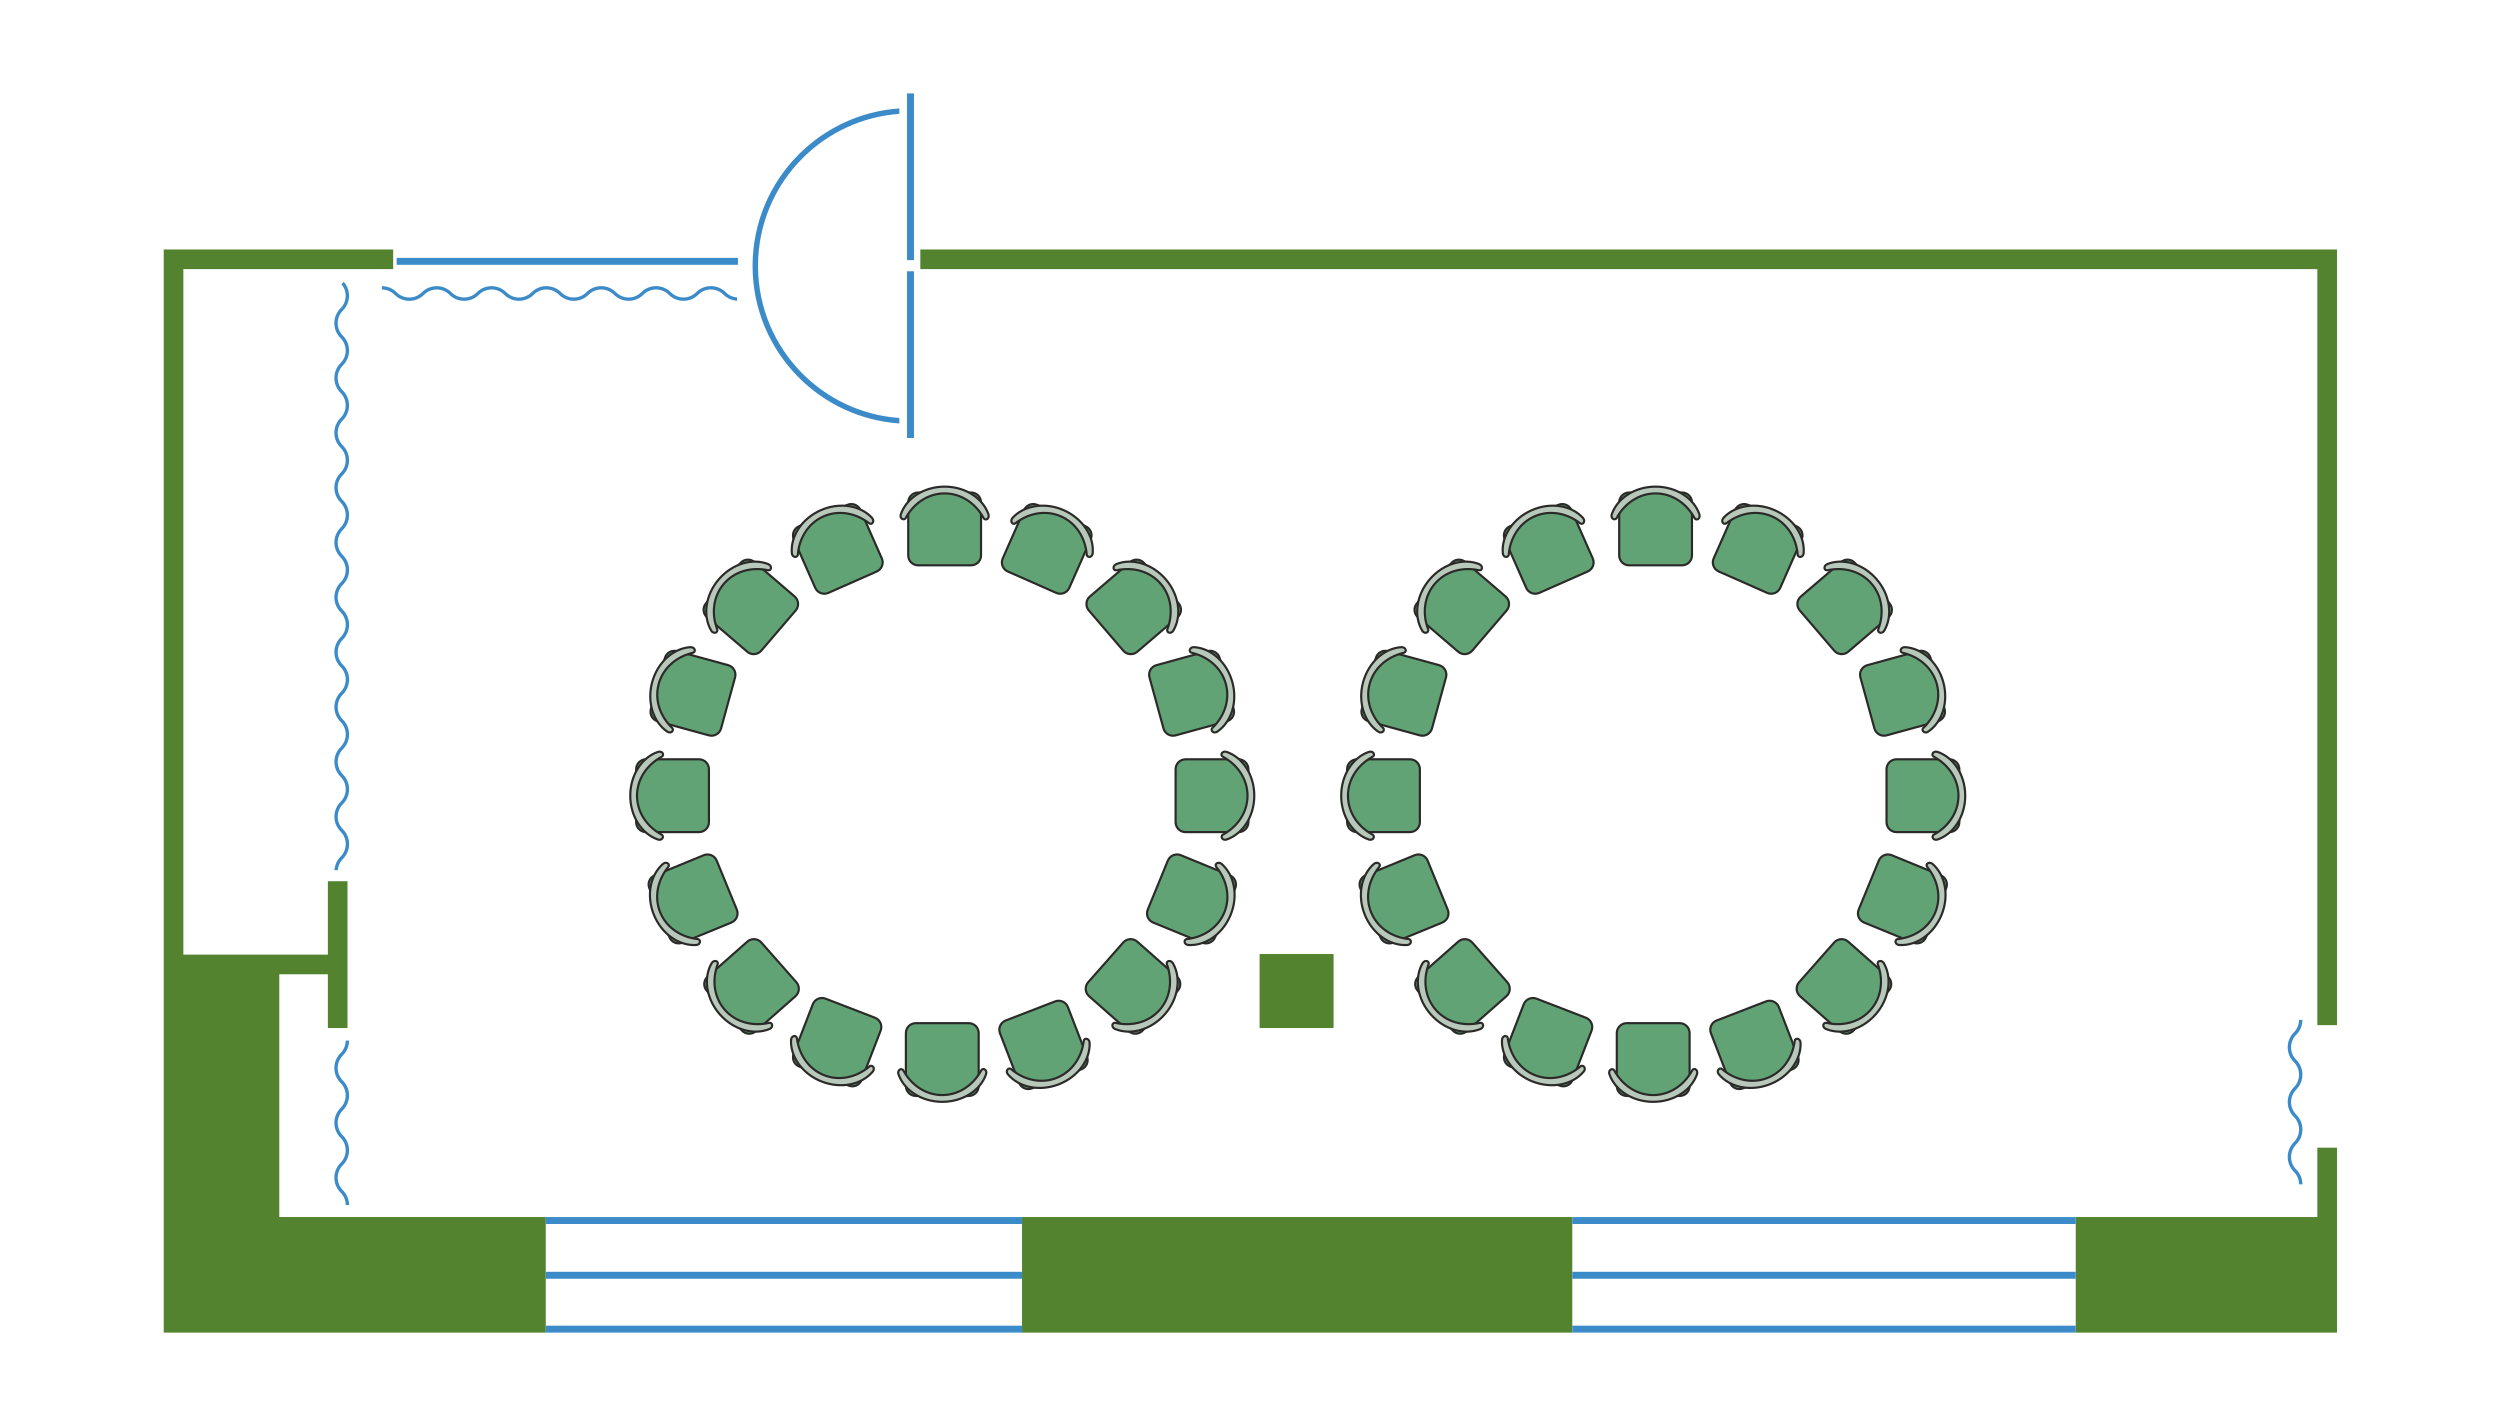 <?xml version="1.0" encoding="UTF-8"?> <svg xmlns="http://www.w3.org/2000/svg" width="2703" height="1541" viewBox="0 0 2703 1541" fill="none"><path fill-rule="evenodd" clip-rule="evenodd" d="M354.486 952.772H375.724V1111.51H354.486V1053.38H301.98V1315.86H590.087V1440.84H301.98H177V1315.86V1087.58V1053.38V290.975V269.727H198.248H425.1V290.975H198.248V1032.14H354.486V952.772ZM995.045 269.727H2505.5H2526.74V290.975V1108.38H2505.5V290.975H995.045V269.727ZM1361.88 1031.52H1441.87V1111.51H1361.88V1031.52ZM2244.29 1315.86H2505.5V1240.86H2526.74V1315.86V1344.6V1440.84H2244.29V1315.86ZM1105.03 1315.86H1699.96V1440.84H1105.03V1315.86Z" fill="#53832E"></path><path fill-rule="evenodd" clip-rule="evenodd" d="M980.667 473.58V293.295H988.166V473.58H980.667ZM412.892 313.023C415.482 313.023 417.952 313.543 420.212 314.473C422.562 315.443 424.671 316.863 426.421 318.613L426.461 318.663C428.561 320.752 431.061 322.432 433.831 323.582C436.511 324.682 439.45 325.302 442.53 325.302C445.63 325.302 448.57 324.682 451.249 323.582C454.029 322.422 456.549 320.732 458.649 318.633V318.623C460.399 316.873 462.508 315.453 464.858 314.473C467.118 313.533 469.598 313.013 472.178 313.013C474.767 313.013 477.237 313.533 479.497 314.463C481.847 315.443 483.957 316.863 485.717 318.613V318.623C487.816 320.722 490.326 322.412 493.116 323.572C495.796 324.682 498.736 325.292 501.815 325.292C504.915 325.292 507.865 324.682 510.545 323.572C513.325 322.412 515.834 320.722 517.934 318.623V318.613C519.694 316.863 521.804 315.433 524.154 314.463C526.413 313.533 528.893 313.013 531.463 313.013C534.053 313.013 536.523 313.523 538.782 314.463C541.142 315.433 543.242 316.853 545.002 318.603V318.613C547.112 320.712 549.621 322.412 552.411 323.562C555.081 324.672 558.021 325.282 561.111 325.282C564.2 325.282 567.15 324.672 569.83 323.562C572.61 322.412 575.13 320.712 577.229 318.613V318.603L577.249 318.593V318.573L577.729 318.133L577.829 318.033L577.889 317.973L577.989 317.883H577.999L578.049 317.833L578.069 317.823L578.209 317.703V317.683L578.449 317.483L578.649 317.313H578.659L578.759 317.233V317.243L578.769 317.233L578.929 317.103L578.949 317.083L579.119 316.953V316.963L579.129 316.953L579.179 316.913L579.219 316.873L579.319 316.793L579.389 316.753L579.489 316.673L579.659 316.553L579.739 316.493L579.809 316.443L579.859 316.413L579.869 316.403L579.919 316.373L579.949 316.343L580.049 316.283L580.069 316.273L580.099 316.253L580.249 316.153L580.269 316.143L580.279 316.133L580.289 316.113L580.379 316.053L580.459 316.013L580.639 315.903L580.649 315.893H580.659L580.669 315.873L580.829 315.783L581.019 315.663L581.069 315.643L581.219 315.553L581.269 315.523L581.419 315.443L581.449 315.413L581.639 315.313L581.829 315.213L582.019 315.113L582.029 315.103L582.259 314.993L582.459 314.903V314.893L582.649 314.803L582.689 314.783L582.709 314.773H582.719L582.879 314.703L582.889 314.693L583.089 314.603V314.613L583.109 314.603L583.299 314.513V314.523L583.309 314.513L583.779 314.323L583.789 314.313L583.909 314.273L583.929 314.263L583.959 314.253H583.969L584.059 314.213L584.079 314.193L584.409 314.083L584.609 314.013H584.629H584.639L584.839 313.943L584.859 313.933L584.969 313.903L585.069 313.873L585.269 313.803V313.813L585.279 313.803H585.289L585.479 313.743L585.519 313.733H585.529L585.709 313.683L585.769 313.663L586.059 313.593L586.069 313.583L586.209 313.543L586.419 313.503L586.459 313.493L586.608 313.463L586.618 313.453L586.929 313.393L587.358 313.313L587.388 313.303L587.769 313.243L587.779 313.233L587.858 313.223L588.078 313.193H588.088C588.538 313.133 588.978 313.083 589.398 313.053H589.408C589.868 313.023 590.328 313.003 590.748 313.003C593.338 313.003 595.808 313.523 598.078 314.463C600.417 315.423 602.527 316.853 604.287 318.613L604.317 318.643L604.327 318.653C606.427 320.732 608.927 322.412 611.697 323.562C614.366 324.662 617.306 325.282 620.386 325.282C623.486 325.282 626.435 324.662 629.105 323.562C631.885 322.412 634.395 320.712 636.505 318.613H636.515C638.265 316.853 640.374 315.433 642.724 314.453C644.974 313.523 647.454 313.003 650.044 313.003C652.623 313.003 655.093 313.513 657.363 314.453C659.703 315.423 661.812 316.843 663.572 318.603L663.582 318.613C665.682 320.712 668.192 322.402 670.972 323.552H670.982C673.652 324.662 676.591 325.272 679.681 325.272C682.771 325.272 685.721 324.662 688.4 323.552C691.18 322.402 693.69 320.702 695.8 318.603H695.79C697.56 316.843 699.66 315.423 702.009 314.443C704.269 313.513 706.739 312.993 709.329 312.993C711.908 312.993 714.388 313.513 716.648 314.443C718.978 315.403 721.068 316.813 722.818 318.553L722.838 318.563L722.858 318.593C724.957 320.692 727.477 322.392 730.267 323.542C732.947 324.652 735.877 325.262 738.966 325.262C742.056 325.262 745.006 324.652 747.686 323.542C750.475 322.392 752.985 320.692 755.085 318.593C756.855 316.833 758.955 315.413 761.295 314.443H761.305C763.565 313.503 766.034 312.983 768.614 312.983C771.204 312.983 773.674 313.503 775.933 314.443C778.273 315.413 780.383 316.823 782.143 318.583H782.153V318.593C784.253 320.692 786.763 322.382 789.542 323.542H789.552C791.832 324.482 794.302 325.062 796.892 325.222V321.562C794.792 321.412 792.792 320.922 790.932 320.162C788.602 319.193 786.503 317.783 784.753 316.043L784.723 316.013C782.623 313.913 780.103 312.213 777.313 311.053C774.643 309.943 771.704 309.333 768.614 309.333C765.524 309.333 762.574 309.953 759.895 311.053C757.115 312.213 754.605 313.903 752.495 316.013H752.505C750.746 317.763 748.636 319.193 746.286 320.162C744.026 321.102 741.546 321.612 738.966 321.612C736.377 321.612 733.907 321.102 731.647 320.162C729.297 319.193 727.187 317.773 725.427 316.023V316.013C723.328 313.913 720.808 312.223 718.018 311.063C715.348 309.953 712.408 309.343 709.329 309.343C706.229 309.343 703.289 309.953 700.609 311.063C697.82 312.213 695.31 313.913 693.21 316.013C691.44 317.783 689.33 319.203 687.001 320.172H686.991C684.731 321.102 682.261 321.622 679.681 321.622C677.091 321.622 674.621 321.112 672.362 320.172C670.012 319.203 667.902 317.793 666.152 316.033L666.032 315.913C663.952 313.863 661.473 312.213 658.743 311.073C656.063 309.963 653.123 309.353 650.044 309.353C646.944 309.353 644.004 309.963 641.324 311.073C638.534 312.223 636.025 313.923 633.925 316.023C632.165 317.783 630.055 319.203 627.705 320.172C625.445 321.112 622.976 321.632 620.386 321.632C617.806 321.632 615.326 321.112 613.076 320.182C610.727 319.213 608.617 317.793 606.857 316.043L606.847 316.033C606.527 315.713 606.287 315.483 606.117 315.323C605.907 315.133 605.637 314.903 605.337 314.643L605.137 314.473C603.457 313.103 601.587 311.973 599.587 311.133C597.558 310.273 595.368 309.703 593.078 309.473L593.068 309.463L592.808 309.443L592.198 309.403V309.393L591.698 309.373H591.688L591.628 309.363H591.618H591.518L591.338 309.353H591.048H591.008H590.978H590.758H590.748H590.458H590.448V309.363H590.438V309.353H590.168L590.148 309.363H590.128H589.878H589.858L589.818 309.373H589.808L589.578 309.383H589.548H589.508H589.498L589.288 309.393V309.403L589.008 309.423L588.708 309.443L588.588 309.453H588.539L588.428 309.473L588.138 309.503L587.848 309.543L587.749 309.553H587.729L587.569 309.573C587.359 309.603 587.118 309.643 586.858 309.683H586.848C586.628 309.723 586.419 309.763 586.229 309.803H586.219L586.159 309.813L585.899 309.873L585.609 309.943V309.933L585.079 310.063L585.059 310.073L584.779 310.143L584.529 310.213L584.489 310.223L584.469 310.233L583.979 310.373V310.383L583.729 310.453L583.199 310.633L582.639 310.843L582.569 310.863L582.399 310.933C580.919 311.513 579.539 312.243 578.259 313.083C577.049 313.873 575.919 314.783 574.889 315.773L574.629 316.033C572.87 317.793 570.76 319.213 568.42 320.182C566.16 321.112 563.69 321.632 561.111 321.632C558.521 321.632 556.051 321.122 553.791 320.182C551.431 319.213 549.322 317.793 547.572 316.043C545.472 313.933 542.952 312.243 540.162 311.083C537.492 309.973 534.553 309.363 531.463 309.363C528.373 309.363 525.434 309.973 522.754 311.083H522.744C519.964 312.233 517.454 313.933 515.354 316.033L515.344 316.043C513.584 317.793 511.475 319.213 509.135 320.192C506.875 321.122 504.395 321.642 501.815 321.642C499.236 321.642 496.756 321.122 494.496 320.192C492.156 319.223 490.046 317.803 488.287 316.043L488.266 316.023C486.167 313.933 483.657 312.243 480.877 311.093C478.207 309.983 475.267 309.363 472.178 309.363C469.088 309.363 466.138 309.983 463.458 311.093C460.679 312.243 458.169 313.943 456.059 316.043H456.069C454.309 317.803 452.199 319.223 449.849 320.192C447.59 321.132 445.11 321.642 442.53 321.642C439.94 321.642 437.47 321.132 435.211 320.192C432.861 319.233 430.761 317.813 429.001 316.053H428.991V316.043C426.891 313.943 424.381 312.253 421.592 311.093C418.912 309.983 415.972 309.373 412.892 309.373V313.023ZM1699.96 1315.86H2244.29V1323.36H1699.96V1315.86ZM1699.96 1433.34H2244.29V1440.84H1699.96V1433.34ZM1699.96 1375.07H2244.29V1382.57H1699.96V1375.07ZM590.088 1315.86H1105.03V1323.36H590.088V1315.86ZM590.088 1433.34H1105.03V1440.84H590.088V1433.34ZM590.088 1375.07H1105.03V1382.57H590.088V1375.07ZM972.388 457.862C930.041 454.912 891.934 436.523 863.686 408.275C832.789 377.378 813.67 334.681 813.67 287.535C813.67 240.389 832.789 197.702 863.686 166.805C891.934 138.547 930.041 120.158 972.388 117.209V123.128C931.671 126.068 895.034 143.797 867.856 170.974C838.028 200.802 819.58 242.019 819.58 287.535C819.58 333.051 838.028 374.268 867.856 404.096C895.034 431.274 931.671 449.002 972.388 451.942V457.862ZM373.746 1125.09C373.746 1127.67 373.236 1130.15 372.296 1132.41C371.326 1134.76 369.906 1136.87 368.146 1138.62L368.116 1138.66L368.106 1138.67C366.026 1140.76 364.346 1143.26 363.196 1146.03C362.086 1148.7 361.477 1151.64 361.477 1154.73C361.477 1157.83 362.086 1160.77 363.196 1163.45C364.346 1166.23 366.046 1168.73 368.146 1170.83V1170.84C369.906 1172.6 371.326 1174.71 372.296 1177.05V1177.06C373.236 1179.32 373.756 1181.79 373.756 1184.37C373.756 1186.96 373.236 1189.43 372.306 1191.69C371.336 1194.04 369.916 1196.14 368.156 1197.9V1197.91H368.146C366.046 1200.01 364.356 1202.53 363.206 1205.31C362.096 1207.99 361.487 1210.93 361.487 1214.02C361.487 1217.11 362.096 1220.06 363.206 1222.74C364.356 1225.52 366.046 1228.03 368.156 1230.14C369.916 1231.9 371.336 1234.01 372.306 1236.34V1236.35C373.246 1238.61 373.756 1241.08 373.756 1243.66C373.756 1246.25 373.246 1248.72 372.306 1250.99C371.346 1253.33 369.916 1255.44 368.166 1257.2L368.136 1257.23H368.126C366.036 1259.33 364.356 1261.84 363.206 1264.6C362.106 1267.28 361.487 1270.22 361.487 1273.31C361.487 1276.4 362.106 1279.35 363.206 1282.03C364.366 1284.81 366.056 1287.32 368.156 1289.43C369.926 1291.19 371.346 1293.29 372.316 1295.63C373.246 1297.89 373.766 1300.36 373.766 1302.95H377.415C377.415 1299.85 376.805 1296.9 375.695 1294.23C374.545 1291.46 372.846 1288.95 370.746 1286.84C368.986 1285.09 367.566 1282.97 366.596 1280.62C365.656 1278.36 365.136 1275.89 365.136 1273.31C365.136 1270.72 365.656 1268.25 366.586 1265.99C367.556 1263.64 368.976 1261.53 370.726 1259.78V1259.77H370.736C372.836 1257.66 374.535 1255.15 375.695 1252.36C376.795 1249.69 377.415 1246.75 377.415 1243.66C377.415 1240.57 376.795 1237.62 375.685 1234.94C374.535 1232.16 372.846 1229.65 370.736 1227.55V1227.54C368.976 1225.78 367.556 1223.67 366.586 1221.34V1221.33C365.646 1219.07 365.126 1216.6 365.126 1214.02C365.126 1211.43 365.646 1208.95 366.576 1206.7C367.546 1204.35 368.966 1202.24 370.726 1200.49L370.786 1200.42C372.866 1198.33 374.535 1195.83 375.685 1193.07C376.795 1190.4 377.405 1187.45 377.405 1184.37C377.405 1181.28 376.795 1178.33 375.685 1175.65C374.525 1172.87 372.836 1170.35 370.726 1168.25C368.966 1166.48 367.546 1164.39 366.576 1162.05V1162.04C365.646 1159.78 365.126 1157.31 365.126 1154.73C365.126 1152.15 365.646 1149.67 366.576 1147.41C367.546 1145.07 368.956 1142.96 370.716 1141.2L370.746 1141.17C372.836 1139.07 374.525 1136.57 375.675 1133.79C376.785 1131.11 377.395 1128.17 377.395 1125.09H373.746ZM369.146 307.303C370.446 308.823 371.516 310.553 372.296 312.423C373.226 314.683 373.746 317.163 373.746 319.743C373.746 322.332 373.236 324.802 372.296 327.062C371.326 329.412 369.906 331.522 368.146 333.281L368.116 333.311L368.106 333.321C366.026 335.411 364.346 337.911 363.196 340.681C362.086 343.361 361.477 346.3 361.477 349.38C361.477 352.48 362.086 355.43 363.196 358.109C364.346 360.879 366.046 363.389 368.146 365.499V365.509C369.906 367.269 371.326 369.379 372.296 371.718C373.236 373.978 373.756 376.458 373.756 379.028C373.756 381.618 373.236 384.097 372.306 386.357C371.336 388.697 369.916 390.807 368.156 392.557V392.567V392.577L368.146 392.567C366.046 394.677 364.356 397.186 363.206 399.966V399.976C362.096 402.646 361.487 405.586 361.487 408.675C361.487 411.775 362.096 414.715 363.206 417.395C364.356 420.174 366.046 422.694 368.156 424.794C369.916 426.554 371.336 428.664 372.306 431.004C373.246 433.263 373.756 435.743 373.756 438.323C373.756 440.903 373.246 443.383 372.306 445.642C371.346 447.982 369.916 450.092 368.166 451.852L368.136 451.882L368.126 451.892C366.036 453.992 364.356 456.492 363.206 459.261C362.106 461.931 361.487 464.871 361.487 467.961C361.487 471.06 362.106 474.01 363.206 476.68C364.366 479.47 366.056 481.98 368.156 484.079C369.926 485.849 371.346 487.949 372.316 490.289C373.246 492.549 373.766 495.029 373.766 497.608C373.766 500.198 373.256 502.668 372.316 504.928C371.346 507.278 369.926 509.377 368.166 511.137H368.176L368.166 511.147C366.066 513.247 364.366 515.767 363.216 518.547C362.107 521.216 361.497 524.156 361.497 527.246C361.497 530.346 362.107 533.296 363.216 535.975C364.366 538.755 366.066 541.265 368.166 543.365C369.926 545.124 371.346 547.224 372.316 549.584L372.326 549.574C373.256 551.834 373.776 554.314 373.776 556.894C373.776 559.483 373.256 561.953 372.326 564.213C371.356 566.563 369.936 568.673 368.176 570.422L368.136 570.473C366.046 572.562 364.366 575.062 363.226 577.832V577.842C362.117 580.512 361.497 583.452 361.497 586.531C361.497 589.631 362.117 592.571 363.226 595.251C364.376 598.04 366.066 600.55 368.176 602.65C369.926 604.41 371.346 606.52 372.326 608.869C373.266 611.129 373.786 613.599 373.786 616.189C373.786 618.769 373.266 621.239 372.336 623.508C371.356 625.858 369.936 627.968 368.186 629.718L368.176 629.728V629.718C366.076 631.828 364.386 634.337 363.226 637.127C362.127 639.797 361.507 642.737 361.507 645.826C361.507 648.916 362.127 651.866 363.226 654.546C364.386 657.325 366.076 659.845 368.176 661.935C369.946 663.695 371.366 665.805 372.336 668.155C373.276 670.425 373.786 672.894 373.786 675.474C373.786 678.054 373.276 680.534 372.336 682.793C371.366 685.143 369.946 687.253 368.196 689.003L368.186 689.013V689.003C366.086 691.113 364.396 693.623 363.236 696.412C362.127 699.082 361.517 702.022 361.517 705.112C361.517 708.201 362.127 711.151 363.236 713.831C364.386 716.621 366.086 719.131 368.186 721.231L368.196 721.241L368.206 721.251H368.226L368.666 721.73L368.766 721.84H368.776L368.826 721.9L368.916 721.99V722L368.966 722.05V722.06L368.976 722.07L369.096 722.21H369.116L369.316 722.46L369.486 722.65V722.67L369.566 722.77L369.696 722.94L369.716 722.95L369.846 723.12V723.13L369.886 723.18L369.926 723.22L370.006 723.32L370.046 723.39L370.126 723.5L370.246 723.67L370.306 723.74V723.75L370.356 723.81L370.386 723.86L370.396 723.88L370.426 723.92L370.446 723.96L370.516 724.05L370.526 724.07L370.546 724.1L370.646 724.25L370.666 724.28V724.29H370.686L370.746 724.39L370.786 724.46L370.896 724.64L370.906 724.66L370.926 724.68L371.026 724.84L371.136 725.02L371.156 725.07L371.246 725.22L371.276 725.27L371.356 725.42L371.386 725.45L371.486 725.65L371.586 725.83L371.686 726.02L371.696 726.03L371.806 726.27L371.896 726.46H371.906L371.996 726.65L372.016 726.69L372.026 726.71V726.72L372.096 726.88L372.106 726.9L372.196 727.09H372.186L372.196 727.11L372.286 727.31L372.476 727.78L372.486 727.79L372.526 727.91L372.536 727.93L372.546 727.96V727.97L372.586 728.07L372.606 728.09L372.716 728.41L372.786 728.61V728.63L372.796 728.64L372.856 728.84L372.866 728.86L372.896 728.97V728.98L372.926 729.07L372.996 729.27V729.28V729.29L373.056 729.48L373.066 729.52V729.53L373.116 729.71L373.136 729.77L373.206 730.06L373.216 730.08L373.256 730.22L373.296 730.42L373.306 730.46L373.345 730.61V730.62L373.406 730.93L373.486 731.36L373.496 731.39L373.556 731.78H373.566L373.576 731.86L373.605 732.08V732.09C373.665 732.549 373.716 732.99 373.746 733.409C373.776 733.879 373.796 734.33 373.796 734.759C373.796 737.339 373.275 739.819 372.346 742.079C371.376 744.419 369.946 746.538 368.196 748.288L368.156 748.328H368.146C366.066 750.428 364.386 752.928 363.246 755.698C362.137 758.368 361.517 761.307 361.517 764.397C361.517 767.487 362.137 770.436 363.246 773.116C364.396 775.896 366.086 778.406 368.196 780.506V780.516C369.946 782.276 371.376 784.375 372.346 786.725C373.275 788.985 373.796 791.455 373.796 794.045C373.796 796.624 373.285 799.104 372.346 801.364C371.376 803.704 369.956 805.814 368.196 807.573L368.186 807.583C366.086 809.693 364.396 812.193 363.246 814.973V814.983C362.137 817.663 361.527 820.603 361.527 823.682C361.527 826.782 362.137 829.722 363.246 832.402C364.396 835.191 366.096 837.701 368.196 839.801C369.956 841.561 371.376 843.671 372.356 846.011C373.286 848.27 373.806 850.74 373.806 853.33C373.806 855.92 373.286 858.39 372.356 860.649C371.396 862.979 369.986 865.079 368.246 866.819L368.236 866.839L368.206 866.869C366.106 868.969 364.406 871.479 363.256 874.268C362.147 876.948 361.537 879.888 361.537 882.968C361.537 886.067 362.147 889.017 363.256 891.687C364.406 894.477 366.106 896.986 368.206 899.086C369.966 900.856 371.386 902.966 372.356 905.306C373.296 907.565 373.816 910.035 373.816 912.625C373.816 915.205 373.296 917.675 372.366 919.935C371.396 922.284 369.976 924.394 368.216 926.144V926.154H368.206C366.106 928.264 364.416 930.774 363.256 933.553C362.317 935.833 361.737 938.303 361.577 940.893H365.236C365.386 938.803 365.876 936.793 366.646 934.933C367.606 932.604 369.016 930.504 370.766 928.754L370.786 928.724C372.886 926.624 374.586 924.104 375.745 921.314C376.845 918.645 377.465 915.705 377.465 912.625C377.465 909.525 376.845 906.576 375.745 903.906C374.586 901.116 372.896 898.606 370.796 896.507H370.786C369.036 894.747 367.606 892.637 366.636 890.287C365.696 888.027 365.186 885.557 365.186 882.968C365.186 880.388 365.696 877.908 366.636 875.648C367.606 873.298 369.026 871.189 370.776 869.439L370.786 869.429C372.886 867.329 374.576 864.809 375.735 862.029C376.845 859.349 377.455 856.41 377.455 853.33C377.455 850.24 376.845 847.29 375.735 844.611C374.576 841.831 372.886 839.311 370.786 837.211C369.016 835.441 367.596 833.342 366.626 831.002C365.696 828.742 365.176 826.262 365.176 823.682C365.176 821.103 365.696 818.623 366.626 816.363C367.596 814.023 369.016 811.913 370.766 810.153L370.886 810.033C372.936 807.953 374.596 805.484 375.725 802.744C376.835 800.064 377.445 797.124 377.445 794.045C377.445 790.955 376.835 788.005 375.725 785.325C374.576 782.545 372.876 780.026 370.776 777.926C369.016 776.176 367.596 774.056 366.626 771.706C365.686 769.447 365.166 766.977 365.166 764.397C365.166 761.807 365.686 759.337 366.616 757.078C367.586 754.728 369.006 752.628 370.756 750.868V750.858H370.766C371.086 750.538 371.316 750.298 371.476 750.118C371.666 749.908 371.896 749.638 372.156 749.338L372.326 749.138C373.696 747.458 374.825 745.598 375.665 743.589C376.525 741.559 377.095 739.369 377.325 737.089L377.335 737.079L377.355 736.819V736.809L377.395 736.199H377.405L377.425 735.699V735.689L377.435 735.629V735.519L377.445 735.339V735.049V735.009V734.979V734.759V734.459V734.449V734.439V734.169V734.149L377.435 734.129H377.445L377.435 733.879L377.425 733.859V733.819L377.415 733.589V733.559V733.51L377.405 733.289H377.395L377.375 733.01L377.355 732.71L377.345 732.589V732.549V732.539L377.325 732.43L377.295 732.15L377.265 731.85L377.245 731.75V731.73L377.225 731.57C377.195 731.36 377.155 731.12 377.115 730.86C377.075 730.64 377.035 730.43 376.995 730.23V730.22L376.985 730.17L376.925 729.9L376.865 729.61L376.735 729.08L376.725 729.06L376.655 728.78L376.585 728.53L376.575 728.49L376.565 728.47L376.425 727.98L376.345 727.73L376.165 727.2L375.955 726.64L375.935 726.57L375.865 726.4C375.285 724.93 374.566 723.54 373.726 722.26H373.716C372.926 721.051 372.016 719.921 371.026 718.891L370.766 718.641C369.006 716.881 367.586 714.771 366.616 712.421C365.686 710.161 365.166 707.691 365.166 705.112C365.166 702.522 365.676 700.052 366.616 697.792C367.586 695.442 369.006 693.333 370.756 691.583C372.866 689.473 374.556 686.963 375.715 684.173C376.825 681.494 377.435 678.554 377.435 675.474C377.435 672.384 376.825 669.435 375.715 666.755C374.566 663.965 372.866 661.455 370.766 659.355H370.756C369.006 657.595 367.576 655.486 366.606 653.136C365.676 650.876 365.156 648.406 365.156 645.826C365.156 643.237 365.676 640.757 366.606 638.497C367.576 636.157 368.996 634.048 370.756 632.288L370.776 632.268C372.866 630.168 374.555 627.658 375.705 624.878C376.815 622.208 377.425 619.269 377.425 616.189C377.425 613.089 376.815 610.139 375.705 607.47C374.555 604.68 372.856 602.17 370.756 600.07C368.996 598.31 367.576 596.2 366.606 593.851C365.666 591.591 365.156 589.121 365.156 586.531C365.156 583.952 365.666 581.472 366.606 579.212C367.576 576.872 368.986 574.762 370.746 573.012V573.002V572.992C372.856 570.893 374.545 568.383 375.705 565.593C376.815 562.923 377.425 559.983 377.425 556.894C377.425 553.804 376.815 550.854 375.705 548.174C374.555 545.394 372.856 542.885 370.746 540.775C368.996 539.025 367.576 536.915 366.596 534.565C365.666 532.306 365.146 529.826 365.146 527.246C365.146 524.666 365.666 522.186 366.596 519.927C367.566 517.587 368.986 515.477 370.736 513.717L370.746 513.707C372.846 511.607 374.545 509.097 375.695 506.308C376.805 503.638 377.415 500.698 377.415 497.608C377.415 494.509 376.805 491.569 375.695 488.889C374.545 486.109 372.846 483.599 370.746 481.49C368.986 479.74 367.566 477.63 366.596 475.28C365.656 473.02 365.136 470.54 365.136 467.961C365.136 465.371 365.656 462.901 366.586 460.641C367.556 458.291 368.976 456.192 370.726 454.432L370.736 454.422C372.836 452.322 374.535 449.802 375.695 447.022C376.795 444.343 377.415 441.403 377.415 438.323C377.415 435.223 376.795 432.274 375.685 429.604C374.535 426.824 372.846 424.314 370.736 422.204C368.976 420.434 367.556 418.325 366.586 415.995V415.985C365.646 413.725 365.126 411.255 365.126 408.675C365.126 406.086 365.646 403.616 366.576 401.356C367.546 399.006 368.966 396.896 370.726 395.146L370.786 395.077C372.866 392.987 374.535 390.497 375.685 387.727C376.795 385.057 377.405 382.117 377.405 379.028C377.405 375.938 376.795 372.988 375.685 370.318C374.525 367.529 372.836 365.019 370.726 362.909C368.966 361.149 367.546 359.039 366.576 356.7C365.646 354.44 365.126 351.96 365.126 349.38C365.126 346.8 365.646 344.331 366.576 342.061C367.546 339.721 368.956 337.611 370.716 335.851L370.746 335.831C372.836 333.731 374.525 331.222 375.675 328.442C376.785 325.772 377.395 322.832 377.395 319.743C377.395 316.653 376.785 313.713 375.675 311.033C374.715 308.713 373.376 306.574 371.736 304.714L369.146 307.303ZM2485.73 1102.67C2485.73 1105.25 2485.21 1107.73 2484.28 1109.99C2483.31 1112.33 2481.88 1114.44 2480.12 1116.2L2480.09 1116.24H2480.08C2478 1118.34 2476.32 1120.84 2475.17 1123.61V1123.6C2474.06 1126.28 2473.45 1129.22 2473.45 1132.31C2473.45 1135.4 2474.07 1138.35 2475.17 1141.03C2476.33 1143.81 2478.02 1146.32 2480.12 1148.42V1148.43C2481.89 1150.19 2483.31 1152.3 2484.28 1154.64C2485.21 1156.91 2485.73 1159.38 2485.73 1161.96C2485.73 1164.54 2485.22 1167.01 2484.28 1169.27C2483.31 1171.61 2481.89 1173.72 2480.13 1175.48H2480.14L2480.13 1175.49V1175.48C2478.03 1177.59 2476.33 1180.1 2475.18 1182.88V1182.89C2474.07 1185.57 2473.46 1188.51 2473.46 1191.59C2473.46 1194.69 2474.07 1197.63 2475.18 1200.31C2476.33 1203.1 2478.03 1205.61 2480.13 1207.71C2481.89 1209.47 2483.32 1211.58 2484.28 1213.92C2485.22 1216.19 2485.74 1218.66 2485.74 1221.24C2485.74 1223.82 2485.22 1226.3 2484.29 1228.56C2483.32 1230.91 2481.9 1233.02 2480.14 1234.77L2480.11 1234.8L2480.1 1234.81C2478.01 1236.91 2476.33 1239.41 2475.19 1242.18C2474.08 1244.85 2473.47 1247.79 2473.47 1250.88C2473.47 1253.98 2474.08 1256.93 2475.19 1259.6C2476.34 1262.39 2478.04 1264.9 2480.14 1267.01C2481.9 1268.77 2483.32 1270.88 2484.29 1273.22C2485.23 1275.47 2485.74 1277.95 2485.74 1280.53H2489.4C2489.4 1277.44 2488.78 1274.49 2487.67 1271.81C2486.52 1269.04 2484.83 1266.52 2482.72 1264.42C2480.96 1262.66 2479.54 1260.55 2478.57 1258.2C2477.64 1255.94 2477.12 1253.47 2477.12 1250.88C2477.12 1248.3 2477.63 1245.82 2478.57 1243.56C2479.54 1241.22 2480.95 1239.11 2482.71 1237.35V1237.34H2482.72C2484.82 1235.24 2486.51 1232.73 2487.67 1229.94C2488.78 1227.27 2489.39 1224.32 2489.39 1221.24C2489.39 1218.14 2488.78 1215.2 2487.67 1212.52C2486.52 1209.74 2484.82 1207.23 2482.71 1205.12H2482.72C2480.95 1203.36 2479.53 1201.25 2478.56 1198.91C2477.63 1196.65 2477.11 1194.17 2477.11 1191.59C2477.11 1189.01 2477.63 1186.53 2478.56 1184.27C2479.53 1181.93 2480.94 1179.82 2482.7 1178.06L2482.76 1178H2482.77C2484.84 1175.9 2486.51 1173.41 2487.66 1170.65C2488.77 1167.97 2489.38 1165.04 2489.38 1161.96C2489.38 1158.86 2488.77 1155.92 2487.66 1153.24C2486.51 1150.45 2484.81 1147.94 2482.71 1145.83C2480.95 1144.07 2479.52 1141.96 2478.56 1139.62C2477.62 1137.36 2477.1 1134.89 2477.1 1132.31C2477.1 1129.72 2477.62 1127.25 2478.55 1124.99C2479.52 1122.64 2480.94 1120.53 2482.69 1118.78L2482.72 1118.75C2484.81 1116.65 2486.5 1114.14 2487.65 1111.37C2488.76 1108.69 2489.38 1105.75 2489.38 1102.67H2485.73ZM428.851 278.786H797.872V286.285H428.851V278.786ZM980.667 281.286V101H988.166V281.286H980.667Z" fill="#3C8BC9"></path><path fill-rule="evenodd" clip-rule="evenodd" d="M1818.67 611.219H1761.35C1755.47 611.219 1750.66 606.41 1750.66 600.54V543.205C1750.66 537.325 1755.47 532.516 1761.35 532.516H1818.67C1824.55 532.516 1829.36 537.325 1829.36 543.205V600.54C1829.36 606.41 1824.55 611.219 1818.67 611.219Z" fill="#61A375" stroke="#2B2A29" stroke-width="2.36" stroke-miterlimit="22.926"></path><path fill-rule="evenodd" clip-rule="evenodd" d="M1790.01 526.156C1812.55 526.156 1831.56 538.845 1837.4 556.154C1838.17 559.264 1836.95 560.404 1835.98 561.153C1835.16 561.793 1833.25 562.303 1831.86 559.644C1823.17 543.925 1807.68 533.466 1790.01 533.466C1772.2 533.466 1756.6 544.085 1747.96 560.004C1746.9 561.903 1745.08 561.573 1744.18 561.083C1743.06 560.473 1741.75 558.884 1742.67 556.004C1748.57 538.765 1767.53 526.156 1790.01 526.156Z" fill="#B8C8BA" stroke="#2B2A29" stroke-width="2.36" stroke-miterlimit="22.926"></path><path fill-rule="evenodd" clip-rule="evenodd" d="M1535.16 831.652V888.977C1535.16 894.857 1530.36 899.667 1524.48 899.667H1467.15C1461.28 899.667 1456.47 894.857 1456.47 888.977V831.652C1456.47 825.772 1461.28 820.963 1467.15 820.963H1524.48C1530.36 820.963 1535.16 825.772 1535.16 831.652Z" fill="#61A375" stroke="#2B2A29" stroke-width="2.36" stroke-miterlimit="22.926"></path><path fill-rule="evenodd" clip-rule="evenodd" d="M1450.1 860.319C1450.1 837.771 1462.79 818.762 1480.1 812.923C1483.21 812.153 1484.35 813.373 1485.1 814.343C1485.74 815.173 1486.25 817.072 1483.59 818.462C1467.87 827.152 1457.41 842.65 1457.41 860.319C1457.41 878.117 1468.03 893.716 1483.95 902.366C1485.85 903.426 1485.52 905.245 1485.03 906.145C1484.43 907.275 1482.83 908.575 1479.95 907.665C1462.71 901.756 1450.1 882.797 1450.1 860.319Z" fill="#B8C8BA" stroke="#2B2A29" stroke-width="2.36" stroke-miterlimit="22.926"></path><path fill-rule="evenodd" clip-rule="evenodd" d="M1661.24 1079.75L1714.72 1100.41C1720.2 1102.53 1722.96 1108.75 1720.84 1114.23L1700.18 1167.71C1698.06 1173.2 1691.85 1175.95 1686.36 1173.83L1632.88 1153.18C1627.41 1151.06 1624.65 1144.84 1626.77 1139.35L1647.42 1085.87C1649.54 1080.39 1655.76 1077.63 1661.24 1079.75Z" fill="#61A375" stroke="#2B2A29" stroke-width="2.36" stroke-miterlimit="22.926"></path><path fill-rule="evenodd" clip-rule="evenodd" d="M1657.33 1169.44C1636.3 1161.31 1623.14 1142.63 1623.92 1124.38C1624.33 1121.2 1625.88 1120.58 1627.05 1120.23C1628.05 1119.93 1630.01 1120.14 1630.35 1123.12C1632.79 1140.91 1643.48 1156.26 1659.96 1162.62C1676.57 1169.04 1694.95 1164.75 1708.75 1153.02C1710.43 1151.63 1712.01 1152.59 1712.67 1153.37C1713.5 1154.34 1714.15 1156.3 1712.25 1158.66C1700.53 1172.61 1678.3 1177.54 1657.33 1169.44Z" fill="#B8C8BA" stroke="#2B2A29" stroke-width="2.36" stroke-miterlimit="22.926"></path><path fill-rule="evenodd" clip-rule="evenodd" d="M1543.53 930.455L1565.3 983.491C1567.54 988.931 1564.91 995.21 1559.48 997.44L1506.45 1019.21C1501.01 1021.44 1494.73 1018.82 1492.5 1013.38L1470.73 960.353C1468.5 954.913 1471.12 948.634 1476.56 946.404L1529.59 924.636C1535.03 922.406 1541.3 925.026 1543.53 930.455Z" fill="#61A375" stroke="#2B2A29" stroke-width="2.36" stroke-miterlimit="22.926"></path><path fill-rule="evenodd" clip-rule="evenodd" d="M1475.73 989.28C1467.17 968.422 1471.69 946.023 1485.48 934.044C1488.07 932.154 1489.58 932.855 1490.64 933.464C1491.55 933.984 1492.75 935.554 1490.82 937.844C1479.57 951.853 1475.78 970.162 1482.49 986.51C1489.25 1002.98 1505 1013.37 1523 1015.33C1525.16 1015.59 1525.55 1017.4 1525.44 1018.42C1525.3 1019.69 1524.33 1021.5 1521.31 1021.75C1503.13 1022.83 1484.27 1010.08 1475.73 989.28Z" fill="#B8C8BA" stroke="#2B2A29" stroke-width="2.36" stroke-miterlimit="22.926"></path><path fill-rule="evenodd" clip-rule="evenodd" d="M1591.78 1019.01L1629.7 1061.99C1633.59 1066.4 1633.17 1073.19 1628.76 1077.08L1585.77 1115C1581.36 1118.89 1574.58 1118.47 1570.69 1114.06L1532.76 1071.07C1528.87 1066.66 1529.3 1059.87 1533.7 1055.98L1576.7 1018.06C1581.11 1014.17 1587.9 1014.6 1591.78 1019.01Z" fill="#61A375" stroke="#2B2A29" stroke-width="2.36" stroke-miterlimit="22.926"></path><path fill-rule="evenodd" clip-rule="evenodd" d="M1546.95 1096.77C1532.04 1079.87 1528.98 1057.22 1538.09 1041.38C1539.92 1038.75 1541.58 1038.91 1542.78 1039.14C1543.81 1039.34 1545.45 1040.43 1544.38 1043.23C1538.34 1060.14 1540.74 1078.69 1552.43 1091.94C1564.21 1105.29 1582.5 1109.96 1600.15 1105.92C1602.28 1105.46 1603.24 1107.04 1603.47 1108.04C1603.75 1109.28 1603.42 1111.32 1600.65 1112.54C1583.83 1119.51 1561.82 1113.63 1546.95 1096.77Z" fill="#B8C8BA" stroke="#2B2A29" stroke-width="2.36" stroke-miterlimit="22.926"></path><path fill-rule="evenodd" clip-rule="evenodd" d="M1716.65 617.879L1664.2 641.057C1658.84 643.427 1652.5 640.977 1650.12 635.597L1626.95 583.162C1624.57 577.782 1627.03 571.442 1632.4 569.063L1684.84 545.895C1690.21 543.525 1696.56 545.974 1698.93 551.354L1722.1 603.79C1724.48 609.17 1722.03 615.509 1716.65 617.879Z" fill="#61A375" stroke="#2B2A29" stroke-width="2.36" stroke-miterlimit="22.926"></path><path fill-rule="evenodd" clip-rule="evenodd" d="M1656.05 551.654C1676.67 542.545 1699.18 546.475 1711.52 559.944C1713.48 562.474 1712.83 564.013 1712.24 565.093C1711.75 566.003 1710.21 567.243 1707.87 565.373C1693.57 554.514 1675.16 551.204 1659 558.344C1642.72 565.533 1632.75 581.552 1631.27 599.611C1631.07 601.78 1629.26 602.21 1628.24 602.13C1626.97 602.03 1625.14 601.1 1624.81 598.091C1623.24 579.942 1635.49 560.744 1656.05 551.654Z" fill="#B8C8BA" stroke="#2B2A29" stroke-width="2.36" stroke-miterlimit="22.926"></path><path fill-rule="evenodd" clip-rule="evenodd" d="M1629.02 659.997L1591.72 703.543C1587.9 708.003 1581.11 708.533 1576.65 704.703L1533.1 667.406C1528.64 663.586 1528.11 656.807 1531.94 652.347L1569.23 608.801C1573.06 604.341 1579.84 603.811 1584.31 607.641L1627.85 644.928C1632.32 648.758 1632.84 655.537 1629.02 659.997Z" fill="#61A375" stroke="#2B2A29" stroke-width="2.36" stroke-miterlimit="22.926"></path><path fill-rule="evenodd" clip-rule="evenodd" d="M1545.76 626.429C1560.42 609.31 1582.42 603.131 1599.37 609.95C1602.23 611.39 1602.3 613.06 1602.24 614.28C1602.19 615.33 1601.34 617.11 1598.42 616.43C1580.83 612.81 1562.8 617.769 1551.3 631.188C1539.72 644.707 1537.64 663.466 1544.1 680.384C1544.86 682.424 1543.42 683.594 1542.46 683.964C1541.28 684.424 1539.22 684.374 1537.62 681.804C1528.37 666.105 1531.13 643.507 1545.76 626.429Z" fill="#B8C8BA" stroke="#2B2A29" stroke-width="2.36" stroke-miterlimit="22.926"></path><path fill-rule="evenodd" clip-rule="evenodd" d="M1563.44 732.32L1548.27 787.606C1546.72 793.275 1540.81 796.635 1535.14 795.085L1479.86 779.926C1474.19 778.366 1470.82 772.457 1472.38 766.787L1487.54 711.502C1489.09 705.832 1495 702.473 1500.67 704.022L1555.95 719.181C1561.63 720.741 1564.99 726.65 1563.44 732.32Z" fill="#61A375" stroke="#2B2A29" stroke-width="2.36" stroke-miterlimit="22.926"></path><path fill-rule="evenodd" clip-rule="evenodd" d="M1473.82 737.46C1479.78 715.722 1497.04 700.753 1515.29 699.693C1518.48 699.773 1519.25 701.253 1519.72 702.383C1520.12 703.343 1520.11 705.323 1517.18 705.953C1499.73 710.183 1485.54 722.362 1480.87 739.4C1476.16 756.569 1482.28 774.417 1495.34 786.966C1496.89 788.496 1496.09 790.166 1495.39 790.906C1494.5 791.826 1492.62 792.666 1490.08 791.016C1475.02 780.767 1467.88 759.139 1473.82 737.46Z" fill="#B8C8BA" stroke="#2B2A29" stroke-width="2.36" stroke-miterlimit="22.926"></path><path fill-rule="evenodd" clip-rule="evenodd" d="M1816.11 1106.24H1758.78C1752.9 1106.24 1748.09 1111.05 1748.09 1116.93V1174.25C1748.09 1180.13 1752.9 1184.94 1758.78 1184.94H1816.11C1821.99 1184.94 1826.8 1180.13 1826.8 1174.25V1116.93C1826.8 1111.05 1821.99 1106.24 1816.11 1106.24Z" fill="#61A375" stroke="#2B2A29" stroke-width="2.36" stroke-miterlimit="22.926"></path><path fill-rule="evenodd" clip-rule="evenodd" d="M1787.45 1191.3C1809.99 1191.3 1829 1178.62 1834.85 1161.3C1835.61 1158.2 1834.39 1157.06 1833.43 1156.31C1832.6 1155.67 1830.69 1155.16 1829.3 1157.82C1820.62 1173.53 1805.12 1184 1787.45 1184C1769.64 1184 1754.05 1173.37 1745.4 1157.46C1744.34 1155.56 1742.52 1155.89 1741.62 1156.38C1740.5 1156.99 1739.2 1158.58 1740.11 1161.46C1746.02 1178.69 1764.98 1191.3 1787.45 1191.3Z" fill="#B8C8BA" stroke="#2B2A29" stroke-width="2.36" stroke-miterlimit="22.926"></path><path fill-rule="evenodd" clip-rule="evenodd" d="M1909.45 1082.71L1855.97 1103.37C1850.5 1105.49 1847.74 1111.71 1849.86 1117.19L1870.51 1170.67C1872.63 1176.15 1878.84 1178.9 1884.33 1176.78L1937.81 1156.14C1943.3 1154.02 1946.05 1147.8 1943.93 1142.31L1923.27 1088.83C1921.16 1083.35 1914.94 1080.6 1909.45 1082.71Z" fill="#61A375" stroke="#2B2A29" stroke-width="2.36" stroke-miterlimit="22.926"></path><path fill-rule="evenodd" clip-rule="evenodd" d="M1913.36 1172.39C1934.39 1164.28 1947.56 1145.59 1946.77 1127.34C1946.36 1124.16 1944.82 1123.54 1943.64 1123.19C1942.64 1122.89 1940.68 1123.1 1940.34 1126.08C1937.9 1143.87 1927.22 1159.22 1910.73 1165.59C1894.12 1171.99 1875.74 1167.71 1861.95 1155.98C1860.28 1154.59 1858.7 1155.55 1858.03 1156.33C1857.2 1157.3 1856.56 1159.26 1858.45 1161.62C1870.17 1175.56 1892.39 1180.49 1913.36 1172.39Z" fill="#B8C8BA" stroke="#2B2A29" stroke-width="2.36" stroke-miterlimit="22.926"></path><path fill-rule="evenodd" clip-rule="evenodd" d="M2039.73 831.652V888.977C2039.73 894.857 2044.54 899.667 2050.42 899.667H2107.75C2113.63 899.667 2118.44 894.857 2118.44 888.977V831.652C2118.44 825.772 2113.63 820.963 2107.75 820.963H2050.42C2044.54 820.963 2039.73 825.772 2039.73 831.652Z" fill="#61A375" stroke="#2B2A29" stroke-width="2.36" stroke-miterlimit="22.926"></path><path fill-rule="evenodd" clip-rule="evenodd" d="M2124.81 860.319C2124.81 837.771 2112.12 818.762 2094.81 812.923C2091.7 812.153 2090.56 813.373 2089.81 814.343C2089.17 815.163 2088.66 817.072 2091.31 818.462C2107.03 827.152 2117.5 842.64 2117.5 860.319C2117.5 878.117 2106.88 893.716 2090.96 902.366C2089.06 903.426 2089.39 905.245 2089.88 906.145C2090.48 907.265 2092.08 908.575 2094.96 907.655C2112.19 901.756 2124.81 882.797 2124.81 860.319Z" fill="#B8C8BA" stroke="#2B2A29" stroke-width="2.36" stroke-miterlimit="22.926"></path><path fill-rule="evenodd" clip-rule="evenodd" d="M2031.37 930.455L2009.59 983.491C2007.36 988.931 2009.98 995.21 2015.42 997.44L2068.46 1019.21C2073.9 1021.44 2080.17 1018.82 2082.41 1013.38L2104.18 960.343C2106.41 954.913 2103.79 948.634 2098.35 946.404L2045.31 924.636C2039.87 922.396 2033.6 925.026 2031.37 930.455Z" fill="#61A375" stroke="#2B2A29" stroke-width="2.36" stroke-miterlimit="22.926"></path><path fill-rule="evenodd" clip-rule="evenodd" d="M2099.18 989.28C2107.74 968.422 2103.22 946.023 2089.43 934.044C2086.84 932.154 2085.33 932.855 2084.26 933.464C2083.36 933.984 2082.16 935.544 2084.09 937.844C2095.33 951.853 2099.13 970.162 2092.42 986.51C2085.66 1002.98 2069.91 1013.37 2051.9 1015.33C2049.74 1015.59 2049.35 1017.4 2049.46 1018.42C2049.59 1019.69 2050.57 1021.5 2053.59 1021.75C2071.78 1022.83 2090.64 1010.08 2099.18 989.28Z" fill="#B8C8BA" stroke="#2B2A29" stroke-width="2.36" stroke-miterlimit="22.926"></path><path fill-rule="evenodd" clip-rule="evenodd" d="M1983.12 1019.01L1945.19 1061.99C1941.31 1066.4 1941.73 1073.19 1946.14 1077.08L1989.13 1115C1993.54 1118.89 2000.33 1118.47 2004.22 1114.06L2042.14 1071.06C2046.03 1066.66 2045.6 1059.87 2041.19 1055.98L1998.21 1018.06C1993.8 1014.17 1987.01 1014.6 1983.12 1019.01Z" fill="#61A375" stroke="#2B2A29" stroke-width="2.36" stroke-miterlimit="22.926"></path><path fill-rule="evenodd" clip-rule="evenodd" d="M2027.94 1096.77C2042.86 1079.86 2045.92 1057.22 2036.81 1041.38C2034.98 1038.75 2033.32 1038.91 2032.12 1039.14C2031.09 1039.34 2029.44 1040.43 2030.52 1043.23C2036.56 1060.14 2034.16 1078.69 2022.47 1091.94C2010.69 1105.29 1992.41 1109.96 1974.75 1105.92C1972.63 1105.46 1971.67 1107.04 1971.44 1108.04C1971.15 1109.28 1971.48 1111.31 1974.25 1112.54C1991.08 1119.51 2013.07 1113.63 2027.94 1096.77Z" fill="#B8C8BA" stroke="#2B2A29" stroke-width="2.36" stroke-miterlimit="22.926"></path><path fill-rule="evenodd" clip-rule="evenodd" d="M1858.26 617.879L1910.69 641.047C1916.07 643.427 1922.41 640.967 1924.79 635.598L1947.96 583.162C1950.33 577.783 1947.88 571.443 1942.5 569.063L1890.07 545.895C1884.69 543.515 1878.35 545.975 1875.97 551.345L1852.8 603.791C1850.43 609.16 1852.88 615.509 1858.26 617.879Z" fill="#61A375" stroke="#2B2A29" stroke-width="2.36" stroke-miterlimit="22.926"></path><path fill-rule="evenodd" clip-rule="evenodd" d="M1918.85 551.655C1898.24 542.546 1875.73 546.465 1863.38 559.944C1861.43 562.474 1862.08 564.014 1862.66 565.084C1863.16 566.004 1864.7 567.244 1867.04 565.374C1881.34 554.505 1899.75 551.195 1915.91 558.344C1932.19 565.534 1942.16 581.553 1943.64 599.611C1943.84 601.781 1945.64 602.211 1946.66 602.131C1947.93 602.031 1949.77 601.101 1950.1 598.091C1951.66 579.943 1939.41 560.744 1918.85 551.655Z" fill="#B8C8BA" stroke="#2B2A29" stroke-width="2.36" stroke-miterlimit="22.926"></path><path fill-rule="evenodd" clip-rule="evenodd" d="M1945.89 659.997L1983.19 703.543C1987.01 708.003 1993.8 708.523 1998.26 704.703L2041.79 667.406C2046.26 663.586 2046.78 656.807 2042.96 652.347L2005.67 608.801C2001.85 604.341 1995.07 603.811 1990.6 607.641L1947.06 644.928C1942.59 648.758 1942.07 655.537 1945.89 659.997Z" fill="#61A375" stroke="#2B2A29" stroke-width="2.36" stroke-miterlimit="22.926"></path><path fill-rule="evenodd" clip-rule="evenodd" d="M2029.14 626.429C2014.48 609.31 1992.49 603.131 1975.54 609.95C1972.68 611.39 1972.61 613.06 1972.66 614.28C1972.71 615.33 1973.56 617.11 1976.49 616.43C1994.08 612.8 2012.1 617.759 2023.59 631.188C2035.18 644.707 2037.26 663.466 2030.79 680.384C2030.04 682.424 2031.48 683.594 2032.43 683.964C2033.62 684.424 2035.68 684.374 2037.28 681.804C2046.52 666.105 2043.77 643.507 2029.14 626.429Z" fill="#B8C8BA" stroke="#2B2A29" stroke-width="2.36" stroke-miterlimit="22.926"></path><path fill-rule="evenodd" clip-rule="evenodd" d="M2011.46 732.319L2026.62 787.605C2028.18 793.275 2034.09 796.634 2039.76 795.085L2095.05 779.926C2100.72 778.366 2104.08 772.456 2102.53 766.787L2087.37 711.501C2085.81 705.832 2079.9 702.462 2074.23 704.022L2018.94 719.181C2013.27 720.741 2009.91 726.65 2011.46 732.319Z" fill="#61A375" stroke="#2B2A29" stroke-width="2.36" stroke-miterlimit="22.926"></path><path fill-rule="evenodd" clip-rule="evenodd" d="M2101.09 737.46C2095.12 715.722 2077.86 700.743 2059.62 699.693C2056.42 699.773 2055.64 701.253 2055.18 702.383C2054.78 703.343 2054.79 705.323 2057.72 705.953C2075.18 710.173 2089.37 722.352 2094.04 739.4C2098.75 756.569 2092.63 774.417 2079.57 786.966C2078.01 788.496 2078.82 790.156 2079.52 790.906C2080.4 791.826 2082.28 792.656 2084.83 791.016C2099.88 780.767 2107.03 759.139 2101.09 737.46Z" fill="#B8C8BA" stroke="#2B2A29" stroke-width="2.36" stroke-miterlimit="22.926"></path><path fill-rule="evenodd" clip-rule="evenodd" d="M1050 611.219H992.673C986.794 611.219 981.984 606.41 981.984 600.54V543.205C981.984 537.325 986.794 532.516 992.673 532.516H1050C1055.88 532.516 1060.69 537.325 1060.69 543.205V600.54C1060.69 606.41 1055.88 611.219 1050 611.219Z" fill="#61A375" stroke="#2B2A29" stroke-width="2.36" stroke-miterlimit="22.926"></path><path fill-rule="evenodd" clip-rule="evenodd" d="M1021.34 526.156C1043.88 526.156 1062.89 538.845 1068.74 556.154C1069.5 559.264 1068.28 560.404 1067.32 561.153C1066.49 561.793 1064.58 562.303 1063.2 559.644C1054.51 543.925 1039.01 533.466 1021.34 533.466C1003.54 533.466 987.937 544.085 979.288 560.004C978.228 561.903 976.408 561.573 975.508 561.083C974.388 560.473 973.078 558.884 973.998 556.004C979.908 538.765 998.866 526.156 1021.34 526.156Z" fill="#B8C8BA" stroke="#2B2A29" stroke-width="2.36" stroke-miterlimit="22.926"></path><path fill-rule="evenodd" clip-rule="evenodd" d="M766.504 831.652V888.977C766.504 894.857 761.695 899.667 755.815 899.667H698.49C692.61 899.667 687.801 894.857 687.801 888.977V831.652C687.801 825.772 692.61 820.963 698.49 820.963H755.815C761.695 820.963 766.504 825.772 766.504 831.652Z" fill="#61A375" stroke="#2B2A29" stroke-width="2.36" stroke-miterlimit="22.926"></path><path fill-rule="evenodd" clip-rule="evenodd" d="M681.441 860.319C681.441 837.771 694.12 818.762 711.429 812.923C714.539 812.153 715.679 813.373 716.429 814.343C717.069 815.173 717.589 817.072 714.929 818.462C699.21 827.152 688.741 842.65 688.741 860.319C688.741 878.117 699.36 893.716 715.279 902.366C717.179 903.426 716.849 905.245 716.359 906.145C715.759 907.275 714.159 908.575 711.279 907.665C694.05 901.756 681.441 882.797 681.441 860.319Z" fill="#B8C8BA" stroke="#2B2A29" stroke-width="2.36" stroke-miterlimit="22.926"></path><path fill-rule="evenodd" clip-rule="evenodd" d="M892.574 1079.75L946.059 1100.41C951.539 1102.53 954.289 1108.75 952.169 1114.23L931.521 1167.71C929.401 1173.2 923.181 1175.95 917.702 1173.83L864.216 1153.18C858.737 1151.06 855.987 1144.84 858.107 1139.35L878.755 1085.87C880.875 1080.39 887.094 1077.63 892.574 1079.75Z" fill="#61A375" stroke="#2B2A29" stroke-width="2.36" stroke-miterlimit="22.926"></path><path fill-rule="evenodd" clip-rule="evenodd" d="M888.663 1169.44C867.634 1161.31 854.476 1142.63 855.256 1124.38C855.665 1121.2 857.215 1120.58 858.385 1120.23C859.385 1119.93 861.355 1120.14 861.685 1123.12C864.135 1140.91 874.814 1156.26 891.302 1162.62C907.901 1169.04 926.28 1164.75 940.089 1153.02C941.758 1151.63 943.339 1152.59 944.008 1153.37C944.828 1154.34 945.478 1156.3 943.578 1158.66C931.869 1172.61 909.631 1177.54 888.663 1169.44Z" fill="#B8C8BA" stroke="#2B2A29" stroke-width="2.36" stroke-miterlimit="22.926"></path><path fill-rule="evenodd" clip-rule="evenodd" d="M774.875 930.455L796.644 983.491C798.873 988.931 796.253 995.21 790.814 997.44L737.778 1019.21C732.339 1021.44 726.069 1018.82 723.829 1013.38L702.061 960.353C699.831 954.913 702.451 948.634 707.891 946.404L760.926 924.636C766.366 922.406 772.635 925.026 774.875 930.455Z" fill="#61A375" stroke="#2B2A29" stroke-width="2.36" stroke-miterlimit="22.926"></path><path fill-rule="evenodd" clip-rule="evenodd" d="M707.06 989.28C698.501 968.422 703.02 946.023 716.809 934.044C719.399 932.154 720.919 932.855 721.979 933.464C722.879 933.984 724.079 935.554 722.149 937.844C710.91 951.853 707.11 970.162 713.819 986.51C720.579 1002.98 736.327 1013.37 754.336 1015.33C756.496 1015.59 756.886 1017.4 756.776 1018.42C756.646 1019.69 755.666 1021.5 752.646 1021.75C734.468 1022.83 715.599 1010.08 707.06 989.28Z" fill="#B8C8BA" stroke="#2B2A29" stroke-width="2.36" stroke-miterlimit="22.926"></path><path fill-rule="evenodd" clip-rule="evenodd" d="M823.122 1019.01L861.049 1061.99C864.928 1066.4 864.508 1073.19 860.099 1077.08L817.112 1115C812.702 1118.89 805.913 1118.47 802.023 1114.06L764.096 1071.07C760.206 1066.66 760.637 1059.87 765.046 1055.98L808.033 1018.06C812.443 1014.17 819.232 1014.6 823.122 1019.01Z" fill="#61A375" stroke="#2B2A29" stroke-width="2.36" stroke-miterlimit="22.926"></path><path fill-rule="evenodd" clip-rule="evenodd" d="M778.293 1096.77C763.374 1079.87 760.314 1057.22 769.423 1041.38C771.253 1038.75 772.913 1038.91 774.123 1039.14C775.143 1039.34 776.793 1040.43 775.713 1043.23C769.673 1060.14 772.073 1078.69 783.762 1091.94C795.541 1105.29 813.83 1109.96 831.489 1105.92C833.608 1105.46 834.568 1107.04 834.798 1108.04C835.088 1109.28 834.758 1111.32 831.989 1112.54C815.16 1119.51 793.162 1113.63 778.293 1096.77Z" fill="#B8C8BA" stroke="#2B2A29" stroke-width="2.36" stroke-miterlimit="22.926"></path><path fill-rule="evenodd" clip-rule="evenodd" d="M947.978 617.879L895.542 641.057C890.163 643.427 883.823 640.977 881.443 635.597L858.275 583.162C855.906 577.782 858.355 571.442 863.735 569.063L916.171 545.895C921.55 543.525 927.89 545.974 930.27 551.354L953.438 603.79C955.808 609.17 953.358 615.509 947.978 617.879Z" fill="#61A375" stroke="#2B2A29" stroke-width="2.36" stroke-miterlimit="22.926"></path><path fill-rule="evenodd" clip-rule="evenodd" d="M887.385 551.654C908.003 542.545 930.511 546.475 942.86 559.944C944.81 562.474 944.16 564.013 943.57 565.093C943.08 566.003 941.54 567.243 939.201 565.373C924.902 554.514 906.493 551.204 890.334 558.344C874.046 565.533 864.076 581.552 862.597 599.611C862.397 601.78 860.597 602.21 859.577 602.13C858.307 602.03 856.467 601.1 856.137 598.091C854.577 579.942 866.826 560.744 887.385 551.654Z" fill="#B8C8BA" stroke="#2B2A29" stroke-width="2.36" stroke-miterlimit="22.926"></path><path fill-rule="evenodd" clip-rule="evenodd" d="M860.347 659.997L823.05 703.543C819.23 708.003 812.451 708.533 807.981 704.703L764.444 667.406C759.975 663.586 759.455 656.807 763.275 652.347L800.571 608.801C804.391 604.341 811.171 603.811 815.64 607.641L859.177 644.928C863.646 648.758 864.166 655.537 860.347 659.997Z" fill="#61A375" stroke="#2B2A29" stroke-width="2.36" stroke-miterlimit="22.926"></path><path fill-rule="evenodd" clip-rule="evenodd" d="M777.095 626.429C791.754 609.31 813.752 603.131 830.701 609.95C833.561 611.39 833.641 613.06 833.581 614.28C833.521 615.33 832.671 617.11 829.751 616.43C812.162 612.81 794.134 617.769 782.645 631.188C771.056 644.707 768.976 663.466 775.445 680.384C776.195 682.424 774.755 683.594 773.806 683.964C772.616 684.424 770.556 684.374 768.956 681.804C759.717 666.105 762.466 643.507 777.095 626.429Z" fill="#B8C8BA" stroke="#2B2A29" stroke-width="2.36" stroke-miterlimit="22.926"></path><path fill-rule="evenodd" clip-rule="evenodd" d="M794.773 732.32L779.614 787.606C778.054 793.275 772.144 796.635 766.475 795.085L711.189 779.926C705.52 778.366 702.16 772.457 703.71 766.787L718.869 711.502C720.428 705.832 726.338 702.473 732.008 704.022L787.293 719.181C792.963 720.741 796.323 726.65 794.773 732.32Z" fill="#61A375" stroke="#2B2A29" stroke-width="2.36" stroke-miterlimit="22.926"></path><path fill-rule="evenodd" clip-rule="evenodd" d="M705.149 737.46C711.119 715.722 728.377 700.753 746.616 699.693C749.815 699.773 750.596 701.253 751.056 702.383C751.456 703.343 751.445 705.323 748.516 705.953C731.057 710.183 716.868 722.362 712.199 739.4C707.489 756.569 713.608 774.417 726.667 786.966C728.227 788.496 727.427 790.166 726.717 790.906C725.837 791.826 723.958 792.666 721.408 791.016C706.359 780.767 699.21 759.139 705.149 737.46Z" fill="#B8C8BA" stroke="#2B2A29" stroke-width="2.36" stroke-miterlimit="22.926"></path><path fill-rule="evenodd" clip-rule="evenodd" d="M1047.45 1106.24H990.117C984.247 1106.24 979.438 1111.05 979.438 1116.93V1174.25C979.438 1180.13 984.247 1184.94 990.117 1184.94H1047.45C1053.33 1184.94 1058.14 1180.13 1058.14 1174.25V1116.93C1058.14 1111.05 1053.33 1106.24 1047.45 1106.24Z" fill="#61A375" stroke="#2B2A29" stroke-width="2.36" stroke-miterlimit="22.926"></path><path fill-rule="evenodd" clip-rule="evenodd" d="M1018.79 1191.3C1041.33 1191.3 1060.34 1178.62 1066.18 1161.3C1066.94 1158.2 1065.73 1157.06 1064.76 1156.31C1063.93 1155.67 1062.03 1155.16 1060.64 1157.82C1051.95 1173.53 1036.45 1184 1018.79 1184C1000.99 1184 985.388 1173.37 976.739 1157.46C975.679 1155.56 973.859 1155.89 972.949 1156.38C971.829 1156.99 970.529 1158.58 971.439 1161.46C977.349 1178.69 996.307 1191.3 1018.79 1191.3Z" fill="#B8C8BA" stroke="#2B2A29" stroke-width="2.36" stroke-miterlimit="22.926"></path><path fill-rule="evenodd" clip-rule="evenodd" d="M1140.79 1082.71L1087.31 1103.37C1081.83 1105.49 1079.08 1111.71 1081.19 1117.19L1101.85 1170.67C1103.97 1176.15 1110.18 1178.9 1115.66 1176.78L1169.15 1156.14C1174.63 1154.02 1177.38 1147.8 1175.26 1142.31L1154.61 1088.83C1152.49 1083.35 1146.27 1080.6 1140.79 1082.71Z" fill="#61A375" stroke="#2B2A29" stroke-width="2.36" stroke-miterlimit="22.926"></path><path fill-rule="evenodd" clip-rule="evenodd" d="M1144.7 1172.39C1165.73 1164.28 1178.89 1145.59 1178.1 1127.34C1177.7 1124.16 1176.15 1123.54 1174.97 1123.19C1173.97 1122.89 1172.01 1123.1 1171.67 1126.08C1169.23 1143.87 1158.55 1159.22 1142.06 1165.59C1125.46 1171.99 1107.09 1167.71 1093.28 1155.98C1091.61 1154.59 1090.03 1155.55 1089.36 1156.33C1088.54 1157.3 1087.89 1159.26 1089.79 1161.62C1101.5 1175.56 1123.73 1180.49 1144.7 1172.39Z" fill="#B8C8BA" stroke="#2B2A29" stroke-width="2.36" stroke-miterlimit="22.926"></path><path fill-rule="evenodd" clip-rule="evenodd" d="M1271.07 831.652V888.977C1271.07 894.857 1275.88 899.667 1281.75 899.667H1339.09C1344.97 899.667 1349.77 894.857 1349.77 888.977V831.652C1349.77 825.772 1344.97 820.963 1339.09 820.963H1281.75C1275.88 820.963 1271.07 825.772 1271.07 831.652Z" fill="#61A375" stroke="#2B2A29" stroke-width="2.36" stroke-miterlimit="22.926"></path><path fill-rule="evenodd" clip-rule="evenodd" d="M1356.13 860.319C1356.13 837.771 1343.45 818.762 1326.14 812.923C1323.03 812.153 1321.89 813.373 1321.14 814.343C1320.5 815.163 1319.99 817.072 1322.65 818.462C1338.37 827.152 1348.83 842.64 1348.83 860.319C1348.83 878.117 1338.21 893.716 1322.29 902.366C1320.39 903.426 1320.72 905.245 1321.21 906.145C1321.82 907.265 1323.41 908.575 1326.29 907.655C1343.53 901.756 1356.13 882.797 1356.13 860.319Z" fill="#B8C8BA" stroke="#2B2A29" stroke-width="2.36" stroke-miterlimit="22.926"></path><path fill-rule="evenodd" clip-rule="evenodd" d="M1262.7 930.455L1240.94 983.491C1238.7 988.931 1241.33 995.21 1246.76 997.44L1299.79 1019.21C1305.23 1021.44 1311.51 1018.82 1313.74 1013.38L1335.51 960.343C1337.74 954.913 1335.12 948.634 1329.68 946.404L1276.64 924.636C1271.2 922.396 1264.93 925.026 1262.7 930.455Z" fill="#61A375" stroke="#2B2A29" stroke-width="2.36" stroke-miterlimit="22.926"></path><path fill-rule="evenodd" clip-rule="evenodd" d="M1330.51 989.28C1339.07 968.422 1334.56 946.023 1320.76 934.044C1318.17 932.154 1316.66 932.855 1315.6 933.464C1314.69 933.984 1313.49 935.544 1315.42 937.844C1326.67 951.853 1330.46 970.162 1323.75 986.51C1316.99 1002.98 1301.24 1013.37 1283.23 1015.33C1281.07 1015.59 1280.68 1017.4 1280.79 1018.42C1280.93 1019.69 1281.91 1021.5 1284.92 1021.75C1303.11 1022.83 1321.97 1010.08 1330.51 989.28Z" fill="#B8C8BA" stroke="#2B2A29" stroke-width="2.36" stroke-miterlimit="22.926"></path><path fill-rule="evenodd" clip-rule="evenodd" d="M1214.45 1019.01L1176.53 1061.99C1172.64 1066.4 1173.07 1073.19 1177.47 1077.08L1220.47 1115C1224.87 1118.89 1231.66 1118.47 1235.55 1114.06L1273.47 1071.06C1277.36 1066.66 1276.93 1059.87 1272.53 1055.98L1229.54 1018.06C1225.13 1014.17 1218.34 1014.6 1214.45 1019.01Z" fill="#61A375" stroke="#2B2A29" stroke-width="2.36" stroke-miterlimit="22.926"></path><path fill-rule="evenodd" clip-rule="evenodd" d="M1259.28 1096.77C1274.19 1079.86 1277.25 1057.22 1268.14 1041.38C1266.31 1038.75 1264.65 1038.91 1263.45 1039.14C1262.42 1039.34 1260.78 1040.43 1261.85 1043.23C1267.89 1060.14 1265.49 1078.69 1253.8 1091.94C1242.03 1105.29 1223.75 1109.96 1206.09 1105.92C1203.96 1105.46 1203 1107.04 1202.77 1108.04C1202.49 1109.28 1202.82 1111.31 1205.59 1112.54C1222.42 1119.51 1244.42 1113.63 1259.28 1096.77Z" fill="#B8C8BA" stroke="#2B2A29" stroke-width="2.36" stroke-miterlimit="22.926"></path><path fill-rule="evenodd" clip-rule="evenodd" d="M1089.59 617.879L1142.03 641.047C1147.4 643.427 1153.75 640.967 1156.12 635.598L1179.29 583.162C1181.67 577.783 1179.21 571.443 1173.83 569.063L1121.4 545.895C1116.02 543.515 1109.68 545.975 1107.31 551.345L1084.14 603.791C1081.76 609.16 1084.22 615.509 1089.59 617.879Z" fill="#61A375" stroke="#2B2A29" stroke-width="2.36" stroke-miterlimit="22.926"></path><path fill-rule="evenodd" clip-rule="evenodd" d="M1150.19 551.655C1129.57 542.546 1107.06 546.465 1094.72 559.944C1092.76 562.474 1093.42 564.014 1094 565.084C1094.49 566.004 1096.03 567.244 1098.37 565.374C1112.67 554.505 1131.08 551.195 1147.23 558.344C1163.52 565.534 1173.49 581.553 1174.97 599.611C1175.17 601.781 1176.98 602.211 1178 602.131C1179.27 602.031 1181.1 601.101 1181.43 598.091C1183 579.943 1170.75 560.744 1150.19 551.655Z" fill="#B8C8BA" stroke="#2B2A29" stroke-width="2.36" stroke-miterlimit="22.926"></path><path fill-rule="evenodd" clip-rule="evenodd" d="M1177.23 659.997L1214.52 703.543C1218.35 708.003 1225.13 708.523 1229.59 704.703L1273.13 667.406C1277.59 663.586 1278.12 656.807 1274.29 652.347L1237.01 608.801C1233.18 604.341 1226.4 603.811 1221.94 607.641L1178.39 644.928C1173.93 648.758 1173.4 655.537 1177.23 659.997Z" fill="#61A375" stroke="#2B2A29" stroke-width="2.36" stroke-miterlimit="22.926"></path><path fill-rule="evenodd" clip-rule="evenodd" d="M1260.49 626.429C1245.82 609.31 1223.82 603.131 1206.87 609.95C1204.01 611.39 1203.94 613.06 1204 614.28C1204.05 615.33 1204.9 617.11 1207.82 616.43C1225.41 612.8 1243.44 617.759 1254.94 631.188C1266.51 644.707 1268.59 663.466 1262.14 680.384C1261.38 682.424 1262.82 683.594 1263.77 683.964C1264.96 684.424 1267.01 684.374 1268.61 681.804C1277.86 666.105 1275.1 643.507 1260.49 626.429Z" fill="#B8C8BA" stroke="#2B2A29" stroke-width="2.36" stroke-miterlimit="22.926"></path><path fill-rule="evenodd" clip-rule="evenodd" d="M1242.8 732.319L1257.96 787.605C1259.51 793.275 1265.42 796.634 1271.09 795.085L1326.38 779.926C1332.05 778.366 1335.42 772.456 1333.86 766.787L1318.7 711.501C1317.15 705.832 1311.24 702.462 1305.57 704.022L1250.28 719.181C1244.61 720.741 1241.25 726.65 1242.8 732.319Z" fill="#61A375" stroke="#2B2A29" stroke-width="2.36" stroke-miterlimit="22.926"></path><path fill-rule="evenodd" clip-rule="evenodd" d="M1332.42 737.46C1326.46 715.722 1309.2 700.743 1290.96 699.693C1287.75 699.773 1286.98 701.253 1286.51 702.383C1286.11 703.343 1286.12 705.323 1289.05 705.953C1306.51 710.173 1320.7 722.352 1325.37 739.4C1330.08 756.569 1323.96 774.417 1310.9 786.966C1309.35 788.496 1310.15 790.156 1310.85 790.906C1311.74 791.826 1313.62 792.656 1316.16 791.016C1331.22 780.767 1338.36 759.139 1332.42 737.46Z" fill="#B8C8BA" stroke="#2B2A29" stroke-width="2.36" stroke-miterlimit="22.926"></path></svg> 